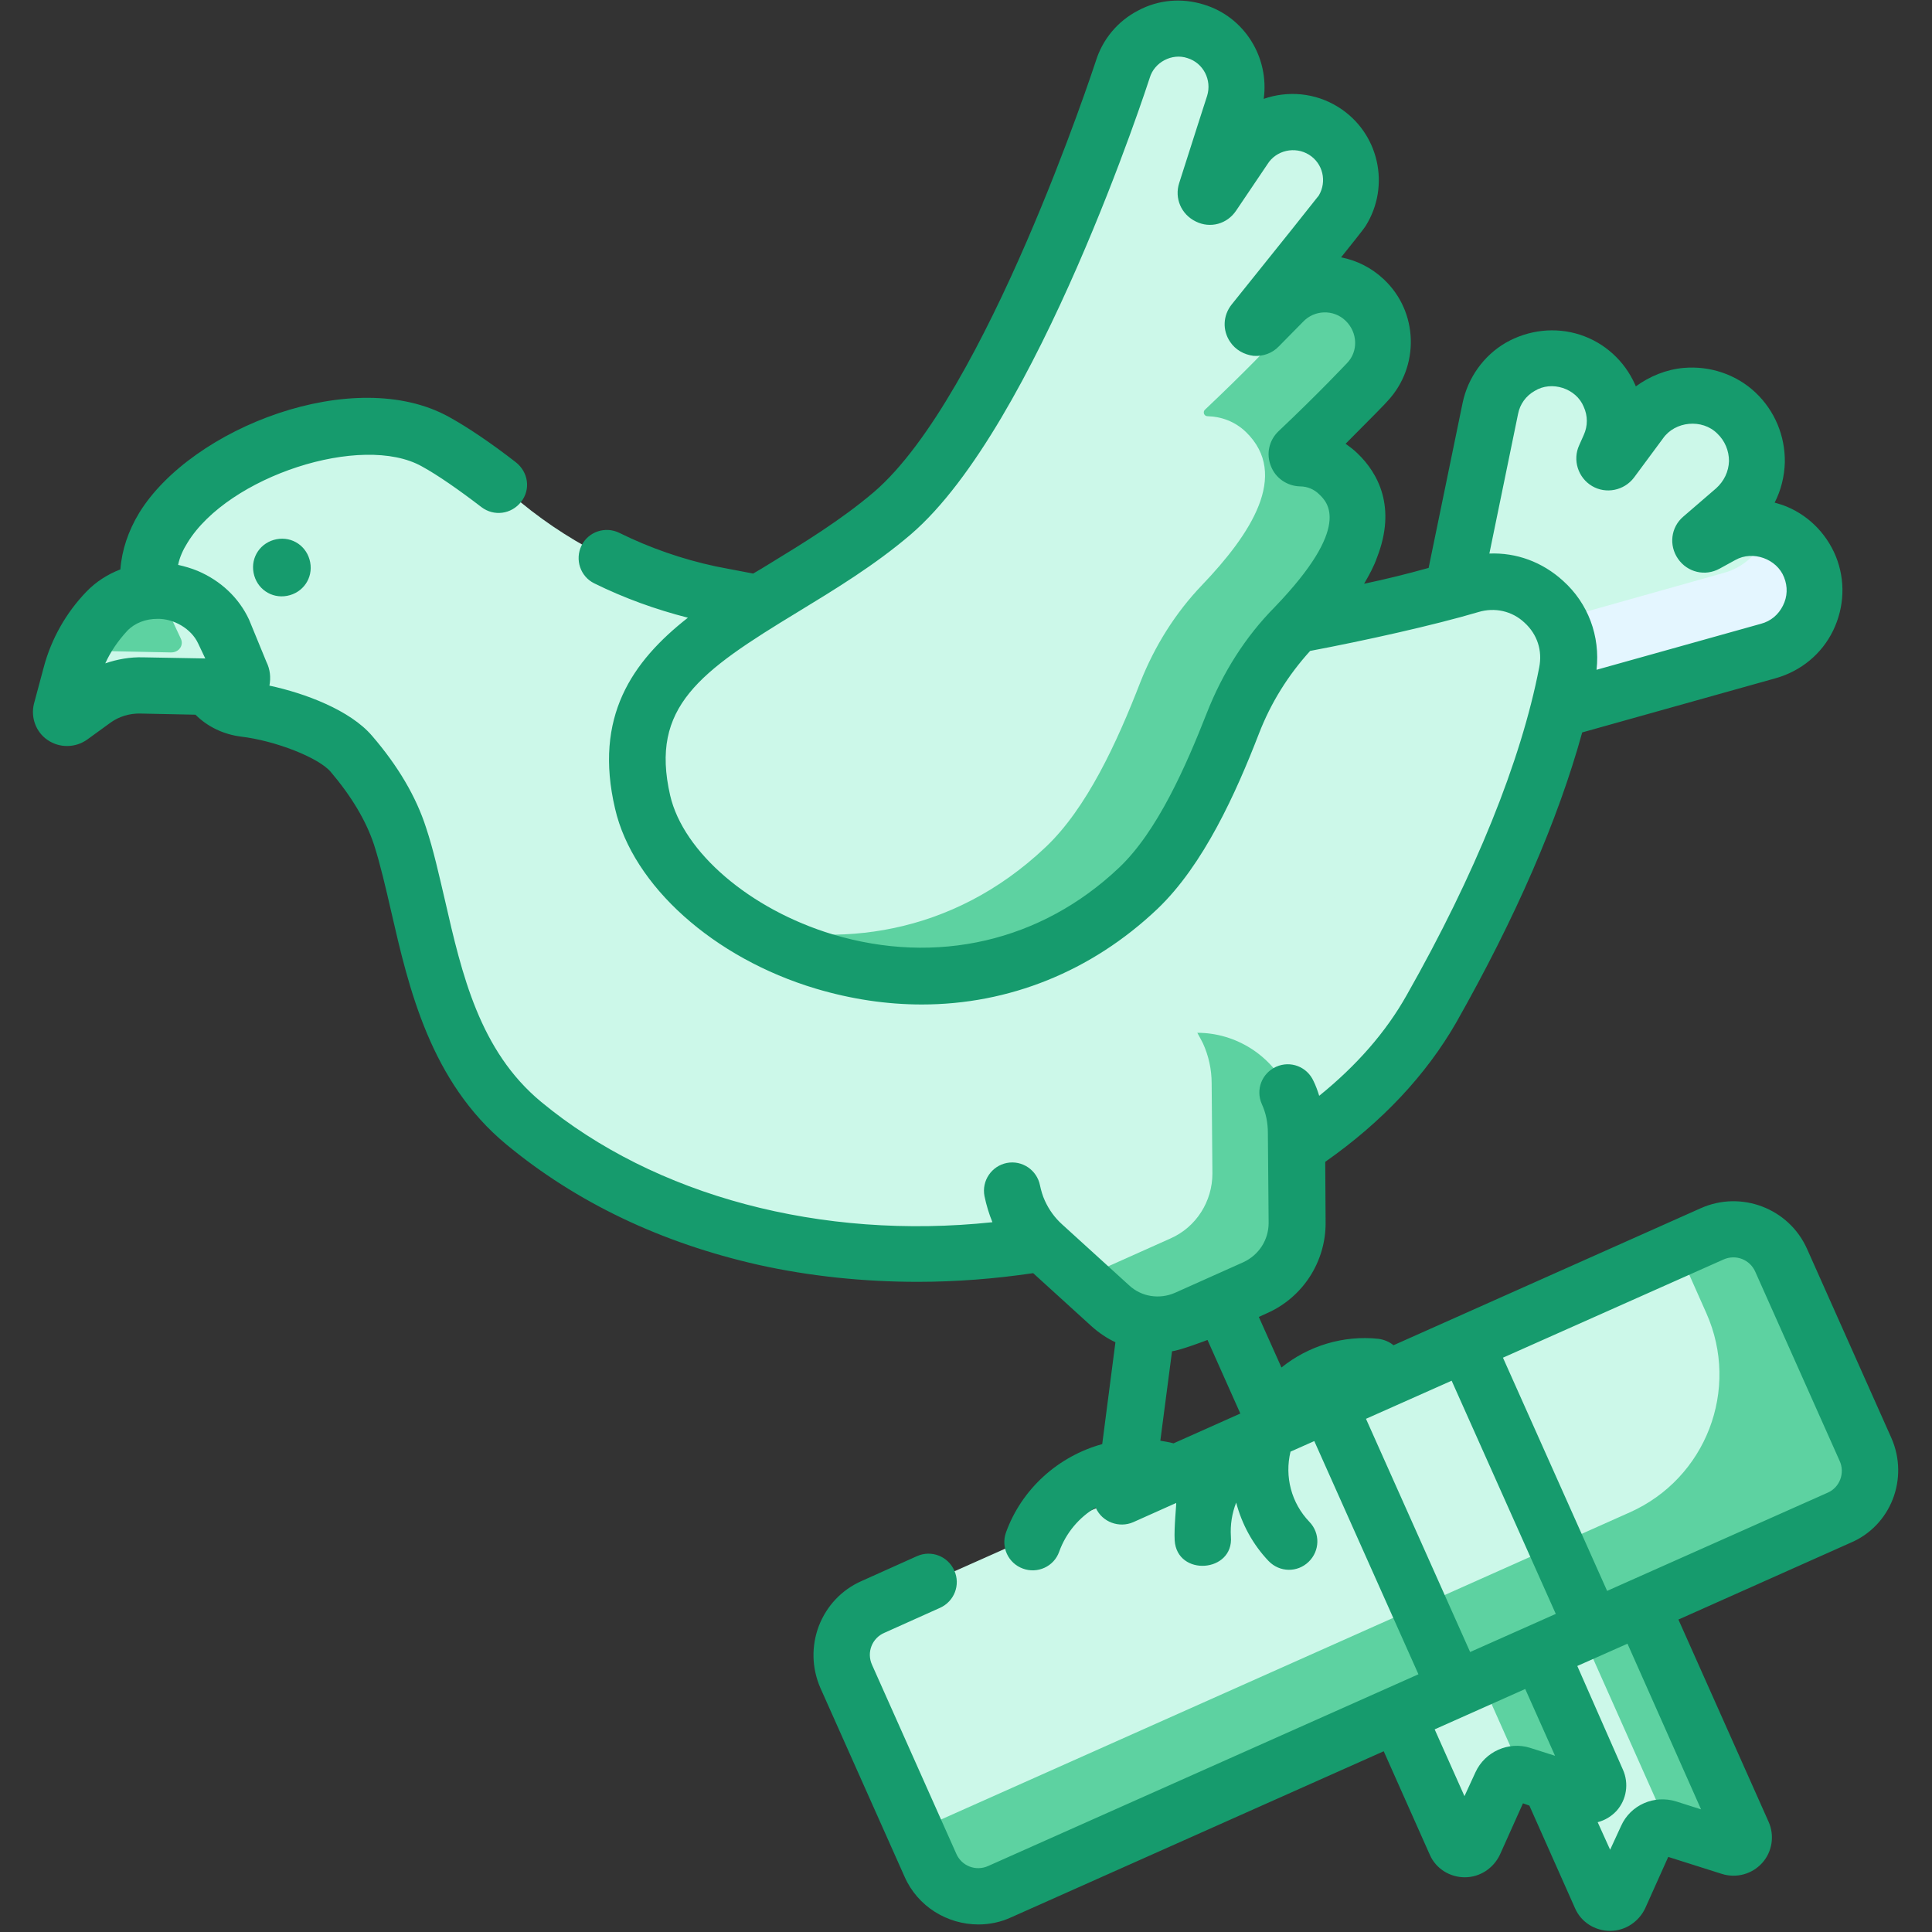 <?xml version="1.0" encoding="utf-8"?>
<!-- Generator: Adobe Illustrator 25.0.0, SVG Export Plug-In . SVG Version: 6.00 Build 0)  -->
<svg version="1.1" id="Capa_1" xmlns="http://www.w3.org/2000/svg" xmlns:xlink="http://www.w3.org/1999/xlink" x="0px" y="0px"
	 viewBox="0 0 512 512" style="enable-background:new 0 0 512 512;" xml:space="preserve">
<rect x="0" y="0" width="512" height="512" fill="#333333" stroke="none"/>
<style type="text/css">
	.st0{fill:#CCF8E9;}
	.st1{fill:#5DD2A1;}
	.st2{fill:#E4F6FF;}
	.st3{fill:#169B6D;}
</style>
<g>
	<path class="st0" d="M458.6,489.8l-16.7-5.3c-2.2-0.7-4.6,0.4-5.5,2.5l-7.2,16c-1,2.1-4,2.1-5,0l-30-67.3l37.7-16.8l30,67.3
		C462.9,488.3,460.8,490.5,458.6,489.8z"/>
</g>
<g>
	<path class="st0" d="M420,475.6l-16.7-5.3c-2.2-0.7-4.6,0.4-5.5,2.5l-7.2,16c-1,2.1-4,2.1-5,0L364,440.2l37.7-16.8l21.6,48.5
		C424.3,474.1,422.3,476.4,420,475.6z"/>
</g>
<g>
	<g>
		<path class="st1" d="M416.1,425.9l26.2,58.8l16.3,5.2c2.2,0.7,4.3-1.6,3.3-3.7l-30-67.3L416.1,425.9z"/>
	</g>
</g>
<g>
	<g>
		<path class="st1" d="M385.9,430.5l17.8,40l16.3,5.2c2.2,0.7,4.3-1.6,3.3-3.7l-21.6-48.5L385.9,430.5z"/>
	</g>
</g>
<g>
	<path class="st0" d="M487.3,402.4L265,501.5c-7.1,3.1-15.3,0-18.5-7.1l-22.2-49.9c-3.1-7.1,0-15.3,7.1-18.5L453.6,327
		c7.1-3.1,15.3,0,18.5,7.1l22.2,49.9C497.5,391,494.3,399.3,487.3,402.4z"/>
</g>
<g>
	<path class="st1" d="M453.7,326.9l-9.1,4l7.6,17.1c9,20.2-0.1,43.8-20.3,52.8l-189.5,84.5l4,9.1c3.1,7,11.4,10.2,18.4,7.1
		l222.4-99.1c7-3.1,10.2-11.4,7.1-18.4l-22.3-50C469,327,460.7,323.8,453.7,326.9z"/>
</g>
<g>
	<path class="st0" d="M352,372.1l36.3-16.2l33.6,75.4l-36.3,16.2L352,372.1z"/>
</g>
<g>
	<path class="st1" d="M375.9,425.8l36.3-16.2l9.7,21.8l-36.3,16.2L375.9,425.8z"/>
</g>
<g>
	<path class="st0" d="M479.6,150.2c-3.7-9.2-14.6-13.1-23.3-8.4l-4.2,2.3c-1,0.6-2-0.9-1.1-1.6l8.7-7.5c7.8-6.7,8-18.6,0.5-25.6
		s-19.4-5.9-25.5,2.3l-7.7,10.4c-0.7,1-2.2,0.1-1.7-1l1.2-2.7c4.1-9-0.6-19.6-10-22.7c-9.4-3.1-19.4,2.8-21.4,12.5l-13.2,64.3
		l23.7,17.7l63.2-17.8C478.2,169.7,483.3,159.4,479.6,150.2z"/>
</g>
<g>
	<g>
		<path class="st2" d="M479.6,150.2c-2.1-5.1-6.3-8.6-11.2-9.8c-1.5,5.3-5.7,9.8-11.5,11.4l-63.2,17.8l-9.8-7.3l-2.1,10.4l23.7,17.7
			l63.2-17.8C478.2,169.7,483.3,159.4,479.6,150.2z"/>
	</g>
</g>
<g>
	<path class="st0" d="M336.8,166.7c-41.4,5.7-112.1-1.5-148.6-9.4c-18.4-4-35.6-12.2-50.1-24.1c-8.7-7.1-16.9-12.9-22.6-16.1
		c-20.6-11.5-59.8,2.8-72.1,22.8c-12.6,20.5,8.8,38.9,8.8,38.9l5,5.2c2.1,2.2,4.8,3.5,7.8,3.9c9.6,1.2,23.5,5.9,28.6,11.9
		c5.1,6,10.2,13.5,12.9,21.8c7.4,22.7,8.4,55.9,32.8,76.1c73,60.6,202.6,36.3,240.3-30.3c22.4-39.5,32-69,36-89
		c2.9-14.9-11.1-27.6-25.6-23.3C375.7,159.2,357.2,163.8,336.8,166.7L336.8,166.7z"/>
</g>
<g>
	<g>
		<path class="st0" d="M389.8,155c-3.5,1.1-7.3,2.1-11.3,3.2c1,3.1,1.3,6.5,0.6,10.1c-3.9,20-13.5,49.5-36,89
			c-26.8,47.2-99.8,73.1-166,62.6c73.4,29.6,170.6,3.5,202.4-52.6c22.4-39.5,32-69,36-89C418.3,163.3,404.3,150.6,389.8,155
			L389.8,155z"/>
	</g>
</g>
<g>
	<path class="st0" d="M306.6,276l-22.7,10.1c-13.3,5.9-19.3,21.6-13.4,34.9c1.5,3.3,3.6,6.3,6.4,8.8l17.7,16.1
		c5.5,5,13.4,6.3,20.2,3.3l18.1-8.1c6.8-3,11.1-9.8,11.1-17.2l-0.2-23.9c0-3.7-0.8-7.3-2.3-10.6C335.5,276.1,319.9,270.1,306.6,276
		L306.6,276z"/>
</g>
<g>
	<path class="st1" d="M343.8,300c0-3.7-0.8-7.3-2.3-10.6c-4.4-9.8-14.1-15.7-24.2-15.7c0.5,0.9,1,1.8,1.5,2.8
		c1.5,3.3,2.3,6.9,2.3,10.6l0.2,23.9c0,7.4-4.3,14.2-11.1,17.2l-18.1,8.1c-2,0.9-4.2,1.4-6.4,1.6l8.8,8.1c5.5,5,13.4,6.3,20.2,3.3
		l18.1-8.1c6.8-3,11.1-9.8,11.1-17.2L343.8,300z"/>
</g>
<g>
	<path class="st1" d="M19,190l6.2-4.5c3.5-2.6,8-3.9,12.6-3.9l24.1,0.5c2.1,0,3.5-1.9,2.7-3.7l-5.2-11.1c-1.9-4.1-5.4-7.4-9.8-9.2
		c-7.4-3.1-15.9-1.5-21.1,3.9c-4.6,4.7-7.8,10.5-9.4,16.7l-2.6,9.8C16.1,189.8,17.8,190.9,19,190z"/>
</g>
<g>
	<path class="st0" d="M64.5,178.4l-5.2-11.1c-1.9-4.1-5.4-7.4-9.8-9.2c-2.5-1-5.1-1.5-7.6-1.6c0.3,0.5,0.6,1,0.8,1.6l5.2,11.1
		c0.9,1.8-0.5,3.8-2.7,3.7l-24-0.5c-0.9,2-1.7,4.1-2.3,6.3l-2.6,9.8c-0.4,1.4,1.4,2.4,2.5,1.6l6.2-4.5c3.5-2.6,8-3.9,12.6-3.9
		l24.1,0.5C63.9,182.2,65.3,180.2,64.5,178.4z"/>
</g>
<g>
	<path class="st0" d="M362.4,101.1c5.8-6.2,5.5-16-0.7-21.8c-6.2-5.8-16-5.5-21.8,0.7c0,0-4.5,4.6-6.3,6.4c-0.4,0.4-1,0.3-1.4-0.1
		c-0.2-0.3-0.2-0.7,0-1c3.1-3.9,23-28.7,23.4-29.4c4.5-7.2,2.4-16.7-4.9-21.3c-7.2-4.5-16.7-2.4-21.3,4.9c-0.1,0.1-4.7,6.9-8.2,12.1
		c-0.6,1-2.1,0.2-1.8-0.9c2.8-8.6,7.2-22.6,7.4-23.2c2.5-8.1-2-16.8-10.1-19.3c-8.1-2.5-16.8,2-19.3,10.1
		c-0.2,0.6-29.5,90.5-61,117.6s-75.9,34.6-66.2,76.6c8.5,36.6,81.5,70.1,131.3,22.9c10.9-10.3,18.8-27.8,25.1-43.7
		c3.7-9.6,9.3-18.4,16.4-25.8c12.7-13.3,23.3-29.1,11.6-40.5c-2.8-2.8-6.5-4.1-10.2-4.2c-0.9,0-1.3-1.1-0.7-1.7
		C354.6,109.3,361.6,101.9,362.4,101.1L362.4,101.1z"/>
</g>
<g>
	<g>
		<path class="st1" d="M362.4,101.1c5.8-6.2,5.5-16-0.7-21.8c-5.6-5.2-14-5.5-19.8-1.1c0.4,4.2-0.9,8.6-4.1,12
			c-0.7,0.8-7.7,8.2-18.5,18.4c-0.6,0.6-0.2,1.7,0.7,1.7c3.7,0.1,7.3,1.4,10.2,4.2c11.7,11.4,1.1,27.2-11.6,40.5
			c-7.1,7.4-12.6,16.2-16.4,25.8c-6.2,16-14.2,33.4-25.1,43.7c-24.8,23.5-55.4,27-80.9,20c27.8,17.8,71.9,22.6,105.5-9.2
			c10.9-10.3,18.8-27.8,25.1-43.7c3.7-9.6,9.3-18.4,16.4-25.8c12.7-13.3,23.3-29.1,11.6-40.5c-2.8-2.8-6.5-4.1-10.2-4.2
			c-0.9,0-1.3-1.1-0.7-1.7C354.6,109.3,361.6,101.9,362.4,101.1z"/>
	</g>
</g>
<path class="st3" d="M501.2,381l-22.3-50c-4.8-10.8-17.5-15.6-28.2-10.8l-81.4,36.3c-1.1-0.9-2.5-1.5-4-1.7
	c-9.4-1-18.6,1.9-25.7,7.6l-6-13.4l2.2-1c9.5-4.2,15.6-13.7,15.5-24.1l-0.1-16c15.1-10.6,26.7-23,34.7-36.9
	c15.8-27.9,27-53.7,33.4-76.9l51.4-14.4c6.6-1.9,12.1-6.4,15.1-12.6s3.3-13.3,0.7-19.7c-2.6-6.3-7.7-11.3-14.2-13.6
	c-0.6-0.2-1.3-0.4-2-0.6c1.7-3.3,2.6-7,2.7-10.7c0.1-7-2.7-13.7-7.8-18.5c-5.1-4.8-12.1-7.1-19-6.5c-4.6,0.4-9,2.2-12.7,4.9
	c-0.1-0.2-0.1-0.4-0.2-0.5c-2.8-6.3-8.1-11.1-14.6-13.2c-6.5-2.1-13.6-1.3-19.6,2.1c-5.9,3.4-10.1,9.3-11.5,16l-9,43.7
	c-5.7,1.6-11.4,3-17.1,4.2c1.4-2.4,2.6-4.6,3.4-6.9c5.3-13.5,0.2-22.5-5.1-27.6c-1-1-2.1-1.8-3.2-2.6c6.7-6.7,10.9-11,11.1-11.3
	c8.6-9.2,8.2-23.7-1-32.3c-3.3-3.1-7.2-5-11.3-5.8c6.1-7.6,6.3-8,6.5-8.3c6.7-10.7,3.5-24.8-7.2-31.5c-6.2-3.9-13.5-4.4-19.8-2.2
	c1.5-10.9-5-21.7-15.9-25c-5.8-1.8-12-1.3-17.4,1.6c-5.4,2.8-9.4,7.6-11.2,13.4c-0.3,0.9-29,88.6-58.8,114.2
	c-8.7,7.4-18.5,13.4-28,19.2c-1.3,0.8-2.6,1.6-4,2.4c-4.1-0.8-8.5-1.6-9.9-1.9c-8.9-1.9-17.5-4.9-25.6-8.9c-3.7-1.8-8.2-0.3-10,3.4
	c-1.8,3.7-0.3,8.2,3.4,10c7.9,3.9,16.2,6.9,24.8,9.1c-14.8,11.6-25,26.3-19.3,50.6c4.7,20.4,26.1,39.6,53.2,47.7
	c9.4,2.8,18.8,4.2,28.1,4.2c23,0,44.9-8.7,62.4-25.3c12.3-11.7,20.9-30.9,26.9-46.4c3.2-8.3,7.8-15.6,13.6-22
	c14.3-2.7,32.8-6.8,44.6-10.3c4.3-1.3,8.9-0.3,12.2,2.8c3.4,3.1,4.8,7.4,3.9,11.9c-4.8,24.8-17,54.9-35.1,86.8
	c-5.5,9.8-13.3,18.7-23.2,26.7c-0.4-1.3-0.9-2.7-1.5-3.9c-1.7-3.8-6.1-5.5-9.9-3.8c-3.8,1.7-5.5,6.1-3.8,9.9c1.1,2.4,1.6,5,1.6,7.6
	l0.2,23.9c0,4.5-2.6,8.5-6.7,10.4l-18.1,8.1c-4.1,1.8-8.9,1.1-12.2-2l-17.7-16.1c-2-1.8-3.5-3.9-4.6-6.3c-0.6-1.3-1-2.7-1.3-4.1
	c-0.8-4-4.7-6.7-8.8-5.9c-4,0.8-6.7,4.7-5.9,8.8c0.5,2.4,1.2,4.7,2.1,6.9c-45.3,4.8-89.4-6.9-119.6-31.9
	c-16.3-13.5-21-33.8-25.5-53.5c-1.6-6.8-3-13.2-5-19.2c-2.6-8.1-7.4-16.3-14.3-24.3c-5.8-6.8-17.8-11.3-27.2-13.3
	c0.4-2.1,0.2-4.3-0.8-6.3L66,164.2c-2.7-5.8-7.5-10.3-13.6-12.9c-1.7-0.7-3.4-1.2-5.2-1.6c0.4-2,1.3-4,2.5-5.9
	c10.8-17.6,46.2-29.1,62.1-20.2c4.2,2.3,9.8,6.2,15.8,10.8c3.3,2.5,7.9,1.9,10.5-1.4s1.9-7.9-1.4-10.5c-6.7-5.2-12.8-9.3-17.7-12
	c-25-13.9-68.2,2.8-82.1,25.4c-2.9,4.8-4.6,9.8-5,15c-3.4,1.3-6.5,3.3-9,5.9c-5.4,5.6-9.3,12.5-11.3,20l-2.6,9.7
	c-0.9,3.6,0.5,7.5,3.6,9.6c3.2,2.2,7.4,2.1,10.5-0.1l6.2-4.5c2.2-1.6,5.1-2.5,8-2.4l14.5,0.3c3.2,3.2,7.4,5.2,12,5.8
	c9.3,1.1,20.6,5.6,23.8,9.3c5.6,6.6,9.4,13,11.5,19.3c1.7,5.3,3.1,11.4,4.6,17.9c4.6,20,10.3,44.9,30.5,61.6
	c18.6,15.4,41.1,26.1,66.8,31.9c13.5,3,27.8,4.5,42.2,4.5c10.2,0,20.4-0.8,30.6-2.3l15.5,14.1c1.9,1.7,4.1,3.2,6.3,4.2l-3.5,27
	c-11.6,3.2-21.3,11.8-25.5,23.4c-1.4,3.9,0.6,8.2,4.5,9.6c3.8,1.4,8.2-0.5,9.6-4.5c1.8-5,5.3-9.1,9.7-11.7c0,0,0,0.1,0,0.1
	c1.7,3.8,6.2,5.4,9.9,3.8l11.4-5.1c0.1,0.1-0.6,6.6-0.4,9.9c0.6,9.7,15.7,8.6,14.9-1c-0.2-3.1,0.3-6.2,1.4-9
	c1.5,5.7,4.4,11.1,8.6,15.5c2.9,3,7.6,3.1,10.6,0.2c3-2.9,3.1-7.6,0.2-10.6c-4.8-5-6.6-12-5-18.6l6.3-2.8l27.6,61.8l-114,50.8
	c-3.3,1.5-7.1,0-8.5-3.3l-22.3-50c-1.5-3.3,0-7.1,3.3-8.5l14.7-6.6c3.8-1.7,5.5-6.1,3.8-9.9c-1.7-3.8-6.1-5.5-9.9-3.8l-14.7,6.6
	c-5.2,2.3-9.2,6.5-11.3,11.9c-2,5.3-1.9,11.1,0.4,16.4l22.3,50c3.5,8,11.4,12.7,19.6,12.7c2.9,0,5.9-0.6,8.7-1.9l98.7-44l12.2,27.4
	c1.6,3.7,5.3,6,9.3,6h0c4,0,7.6-2.4,9.3-6l6.1-13.6l1.7,0.6l12.1,27.2c1.6,3.7,5.3,6,9.3,6h0c4,0,7.6-2.4,9.3-6l6.1-13.6l14.2,4.5
	c3.8,1.2,8,0.1,10.7-2.9c2.7-3,3.3-7.3,1.7-10.9l-23.9-53.6l45.5-20.3C501.1,404.4,506,391.8,501.2,381L501.2,381z M319.8,189
	c-5.5,14-13.1,31.4-23.3,41c-20.6,19.5-48.3,25.9-75.9,17.6c-21.8-6.6-39.5-21.7-43-36.8c-5.4-23.5,7.8-32.8,33.8-48.6
	c10-6.1,20.4-12.4,30-20.6c33.5-28.8,63-120.1,63.3-121c1.2-4.1,5.9-6.6,10-5.2c4.2,1.3,6.5,5.8,5.2,10c-0.2,0.6-4,12.4-7.4,23.1
	c-1.3,4,0.5,8.3,4.4,10.2c3.8,1.9,8.3,0.7,10.7-2.9c8.2-12.1,8.2-12.2,8.3-12.3c2.3-3.7,7.3-4.8,11-2.5c3.7,2.3,4.8,7.1,2.6,10.8
	c-1.4,1.8-10.3,13-23.1,28.9c-2.3,2.9-2.5,6.8-0.4,9.9c1.4,2.1,3.7,3.4,6.2,3.7c2.5,0.2,5-0.7,6.7-2.5c0,0,6.3-6.4,6.4-6.5
	c3-3.2,8.1-3.4,11.3-0.3s3.4,8.1,0.4,11.2c0,0,0,0,0,0c-0.3,0.3-7.3,7.8-18.2,18.1c-2.5,2.4-3.3,6-2,9.2c1.2,3.2,4.3,5.3,7.7,5.4
	c2,0,3.8,0.8,5.1,2.1c2.2,2.1,8.8,8.5-11.8,29.9C330,168.8,324,178.3,319.8,189L319.8,189z M394.7,146.7l7.6-37
	c0.5-2.6,2.1-4.8,4.4-6.1c4.5-2.8,11-0.7,13,4.2c1.1,2.4,1.1,5.1,0,7.5l-1.2,2.7c-1.8,3.9-0.3,8.6,3.4,10.8
	c3.7,2.2,8.5,1.2,11.1-2.2l7.7-10.4c3.2-4.6,10.4-5.3,14.4-1.3c2,1.9,3.1,4.5,3.1,7.3c-0.1,2.8-1.3,5.3-3.4,7.2l-8.7,7.5
	c-3.3,2.8-3.9,7.6-1.4,11.2c2.5,3.6,7.2,4.7,11,2.6l4.2-2.3c4.6-2.6,11-0.3,12.9,4.6c1,2.5,0.9,5.1-0.3,7.5s-3.2,4.1-5.8,4.8
	l-43.6,12.2c1-8.9-2.2-17.6-8.9-23.6C408.7,148.9,401.8,146.4,394.7,146.7z M27.9,175.8c1.4-3.1,3.4-6,5.8-8.6c2-2.1,4.9-3.2,8-3.2
	c4.3-0.1,9,2.6,10.8,6.5l1.9,4l-16.5-0.3C34.5,174.1,31.1,174.7,27.9,175.8L27.9,175.8z M320,355.1l8.7,19.5l-17.7,7.9
	c-1.1-0.3-2.3-0.5-3.5-0.7l3.1-23.7C313,357.8,320,355.1,320,355.1z M389.6,437.8L362,376l22.7-10.1l27.6,61.8L389.6,437.8z
	 M391,469.7l-2.9,6.3l-7.9-17.7l24-10.7l7.9,17.7l-6.6-2.1C399.8,461.4,393.5,464.2,391,469.7z M450.8,479.5l-6.6-2.1
	c-5.8-1.8-12.1,0.9-14.6,6.5l-2.9,6.3l-3.3-7.3c1.9-0.5,3.6-1.5,5-3c2.7-3,3.3-7.3,1.7-10.9L418,441.5l13.3-5.9L450.8,479.5z
	 M484.3,395.6l-58.4,26l-27.6-61.8l58.4-26c3.3-1.5,7.1,0,8.5,3.3l22.3,50C489,390.3,487.6,394.2,484.3,395.6L484.3,395.6z"/>
<path class="st3" d="M73.3,142.9c-4.2,0.8-6.9,4.7-6.1,8.9s4.7,6.9,8.9,6.1s6.9-4.7,6.1-8.9S77.5,142.1,73.3,142.9z"/>
</svg>
